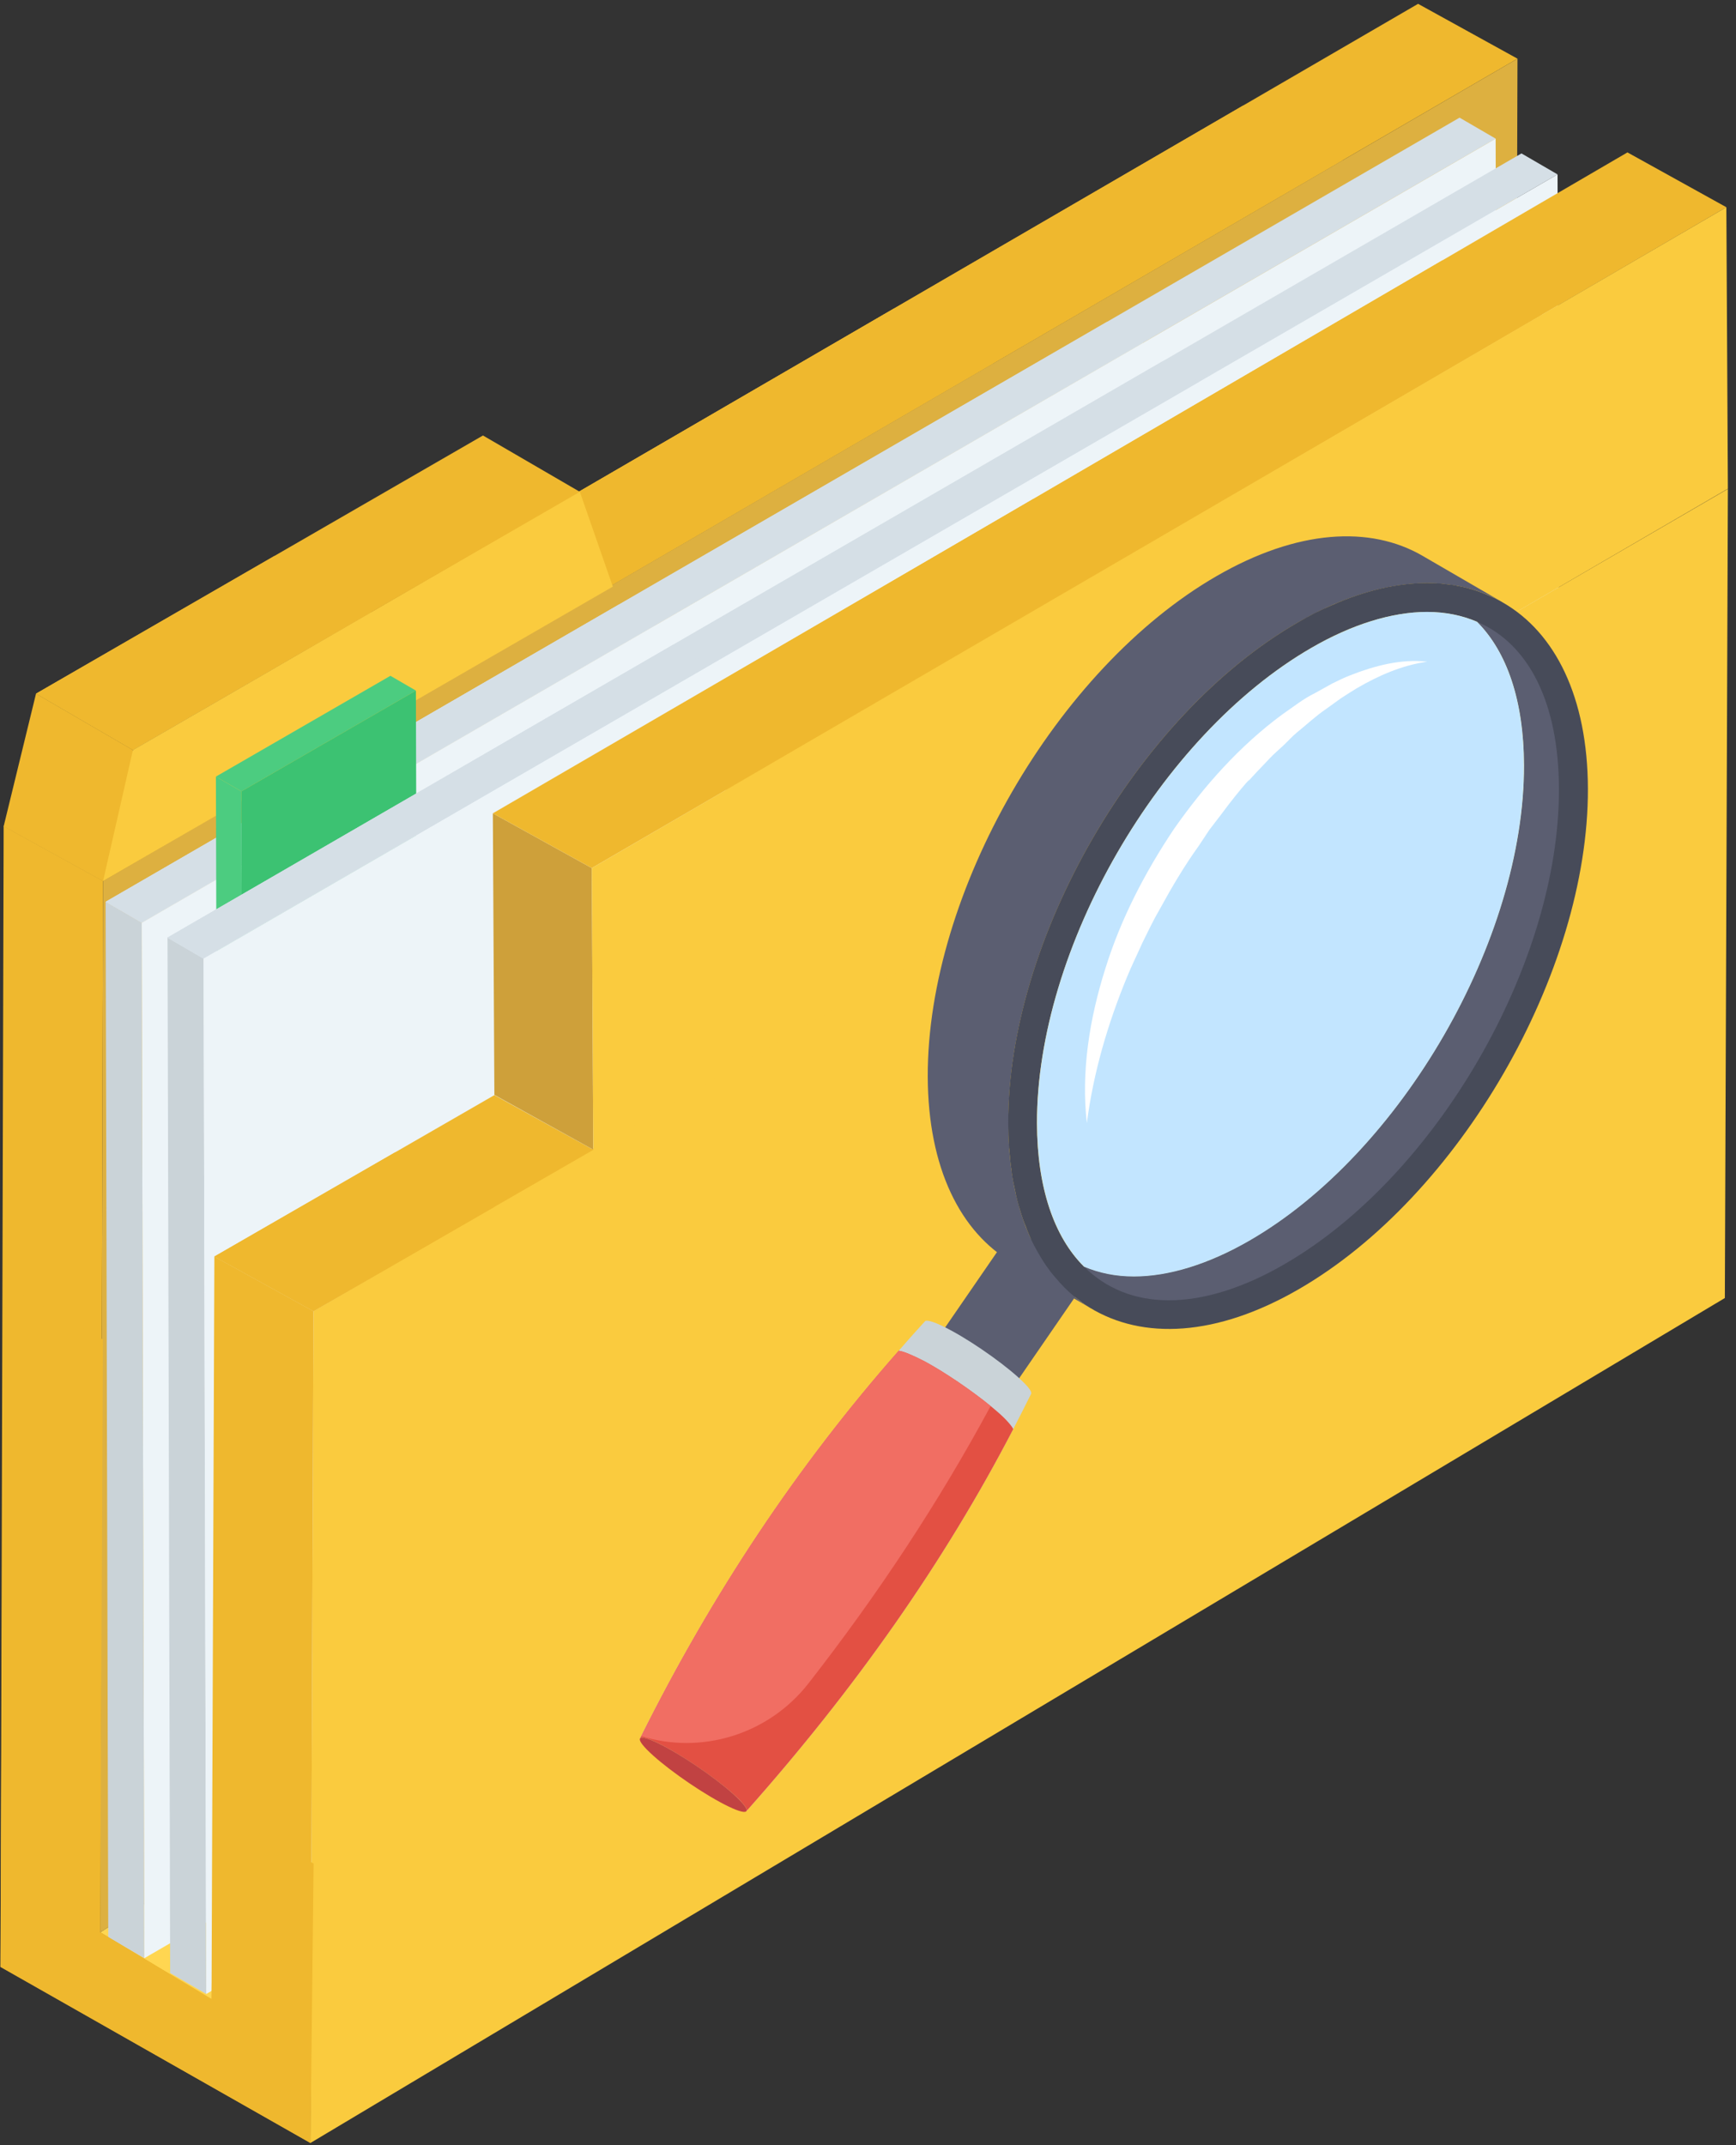 <?xml version="1.0" encoding="UTF-8"?>
<svg width="68px" height="84px" viewBox="0 0 68 84" version="1.1" xmlns="http://www.w3.org/2000/svg" xmlns:xlink="http://www.w3.org/1999/xlink">
    <rect x="0" y="0" width="68" height="84" fill="#333333" stroke="none"/>
    <!-- Generator: Sketch 63.1 (92452) - https://sketch.com -->
    <title>Group 17</title>
    <desc>Created with Sketch.</desc>
    <g id="Desktop" stroke="none" stroke-width="1" fill="none" fill-rule="evenodd">
        <g id="Search-results-2" transform="translate(-686, -278)" fill-rule="nonzero">
            <g id="Group-6" transform="translate(560, 278)">
                <g id="Group">
                    <g id="Group-17" transform="translate(126, 0)">
                        <g id="wedding-photos">
                            <g id="Group">
                                <g id="Path">
                                    <polygon fill="#FFD651" points="3.925 75.669 59.321 39.801 65.319 46.925 9.777 79.202"></polygon>
                                    <polyline fill="#EFB82E" points="59.441 2.298 4.037 34.496 0.143 32.348 55.547 0.15"></polyline>
                                    <polygon fill="#EFB82E" points="48.7 4.129 52.594 6.277 4.037 34.496 0.143 32.348"></polygon>
                                    <polygon fill="#EFB82E" points="0.143 32.348 35.005 12.088 38.899 14.236 4.037 34.496"></polygon>
                                    <polygon fill="#DDB040" points="59.441 2.298 59.321 39.801 3.925 75.669 4.037 34.496"></polygon>
                                    <g transform="translate(0, 16.909)">
                                        <polygon fill="#EFB82E" points="4.039 17.586 0.145 15.441 1.411 10.252 5.207 12.458"></polygon>
                                        <polygon fill="#EFB82E" points="5.207 12.458 1.411 10.252 18.918 0.144 22.713 2.35"></polygon>
                                        <polygon fill="#EFB82E" points="5.207 12.458 1.411 10.252 10.746 4.863 14.541 7.068"></polygon>
                                        <polygon fill="#FACB3E" points="22.713 2.35 24.005 6.062 4.039 17.586 5.207 12.458"></polygon>
                                    </g>
                                    <polygon fill="#CAD3D8" points="5.653 76.679 4.24 75.858 4.137 35.314 5.55 36.135"></polygon>
                                    <polygon fill="#D5DFE6" points="57.172 4.607 58.585 5.428 5.55 36.135 4.137 35.314"></polygon>
                                    <polygon fill="#D5DFE6" points="5.55 36.135 4.137 35.314 43.363 12.603 44.776 13.424"></polygon>
                                    <polygon fill="#D5DFE6" points="5.55 36.135 4.137 35.314 24.247 23.671 25.66 24.492"></polygon>
                                    <polygon fill="#EDF4F8" points="58.585 5.428 58.687 45.972 5.653 76.679 5.55 36.135"></polygon>
                                    <g transform="translate(8.064, 26.357)">
                                        <polygon fill="#4CCC80" points="1.425 16.868 0.427 16.289 0.393 4.053 1.39 4.632"></polygon>
                                        <polygon fill="#4CCC80" points="1.39 4.632 0.393 4.053 7.229 0.106 8.227 0.685"></polygon>
                                        <polygon fill="#3CC272" points="8.227 0.685 8.261 12.921 1.425 16.868 1.39 4.632"></polygon>
                                    </g>
                                    <g transform="translate(6.319, 5.958)">
                                        <polygon fill="#CAD3D8" points="1.759 72.122 0.346 71.301 0.243 30.757 1.656 31.578"></polygon>
                                        <polygon fill="#D5DFE6" points="1.656 31.578 0.243 30.757 53.278 0.05 54.691 0.871"></polygon>
                                        <polygon fill="#D5DFE6" points="1.656 31.578 0.243 30.757 39.244 8.175 40.657 8.997"></polygon>
                                        <polygon fill="#D5DFE6" points="1.656 31.578 0.243 30.757 20.049 19.289 21.462 20.11"></polygon>
                                        <polygon fill="#EDF4F8" points="54.691 0.871 54.793 41.415 1.759 72.122 1.656 31.578"></polygon>
                                    </g>
                                    <polygon fill="#FACB3E" points="12.278 51.343 67.682 19.145 67.563 50.828 12.159 83.915"></polygon>
                                    <polygon fill="#EFB82E" points="8.397 49.203 19.365 42.883 23.245 45.023 12.278 51.343"></polygon>
                                    <polygon fill="#EFB82E" points="8.397 49.203 15.484 45.119 19.365 47.259 12.278 51.343"></polygon>
                                    <polygon fill="#EFB82E" points="12.278 51.343 12.159 83.915 0.024 77.013 0.143 32.348 4.037 34.496 3.925 75.669 8.286 78.282 8.397 49.203"></polygon>
                                    <polygon fill="#EFB82E" points="12.284 72.973 12.161 83.915 0.016 77.022 0.138 50.304 4.029 52.451 3.925 75.66 8.287 78.278 8.392 70.844"></polygon>
                                    <polygon fill="#CEA03A" points="23.239 45.018 19.365 42.873 19.305 31.848 23.18 33.993"></polygon>
                                    <polygon fill="#EFB82E" points="63.748 5.968 67.622 8.114 28.464 30.948 24.589 28.803"></polygon>
                                    <polygon fill="#EFB82E" points="28.464 30.948 24.589 28.803 56.506 10.191 60.381 12.336"></polygon>
                                    <polygon fill="#EFB82E" points="23.18 33.993 19.305 31.848 40.467 19.544 44.341 21.689"></polygon>
                                    <polygon fill="#FACB3E" points="67.622 8.114 67.682 19.138 23.239 45.018 23.18 33.993"></polygon>
                                </g>
                            </g>
                        </g>
                        <g id="magnifying-glass" transform="translate(25, 21)">
                            <path d="M17.5,29.221 L12.464,36.54 C12.49,36.5 12.433,36.396 12.273,36.236 C11.876,35.829 10.981,35.188 10.285,34.808 C9.858,34.577 9.602,34.493 9.56,34.557 L14.597,27.238 C14.642,27.174 14.898,27.258 15.321,27.489 C16.021,27.869 16.912,28.506 17.313,28.917 C17.469,29.077 17.53,29.181 17.5,29.221 L17.5,29.221 Z" id="Path" fill="#5B5E71"></path>
                            <path d="M11.736,36.291 C11.038,35.912 10.147,35.272 9.745,34.861 C9.345,34.451 9.586,34.427 10.283,34.806 C10.983,35.187 11.874,35.827 12.274,36.237 C12.676,36.648 12.435,36.672 11.736,36.291 L11.736,36.291 Z" id="Path" fill="#D8463F"></path>
                            <path d="M15.385,33.589 C15.156,34.047 14.927,34.505 14.688,34.963 C11.993,40.156 8.496,45.13 4.24,49.917 C4.282,49.865 4.188,49.709 3.969,49.48 C3.387,48.897 2.117,47.981 1.108,47.43 C0.504,47.097 0.129,46.982 0.067,47.076 C2.845,41.498 6.207,36.42 10.203,31.893 C10.536,31.508 10.879,31.123 11.223,30.748 C11.285,30.654 11.649,30.769 12.263,31.102 C13.262,31.643 14.542,32.569 15.115,33.152 C15.344,33.381 15.427,33.527 15.385,33.589 L15.385,33.589 Z" id="Path" fill="#CAD3D8"></path>
                            <path d="M14.688,34.963 C11.993,40.156 8.496,45.13 4.24,49.917 C4.282,49.865 4.188,49.709 3.969,49.48 C3.387,48.897 2.117,47.981 1.108,47.43 C0.504,47.097 0.129,46.982 0.067,47.076 C0.088,47.045 0.098,47.013 0.119,46.982 C2.887,41.436 6.228,36.399 10.203,31.893 C10.39,31.914 10.734,32.059 11.223,32.309 C12.066,32.767 13.075,33.464 13.804,34.057 C14.043,34.255 14.251,34.432 14.407,34.598 C14.553,34.755 14.657,34.879 14.688,34.963 L14.688,34.963 Z" id="Path" fill="#E35043"></path>
                            <path d="M13.804,34.057 C11.795,37.783 9.412,41.404 6.665,44.922 C5.083,46.941 2.45,47.711 0.119,46.982 C2.887,41.436 6.228,36.399 10.203,31.893 C10.39,31.914 10.734,32.059 11.223,32.309 C12.066,32.767 13.075,33.464 13.804,34.057 L13.804,34.057 Z" id="Path" fill="#F16E63"></path>
                            <path d="M3.196,49.563 C2.194,49.018 0.915,48.099 0.339,47.51 C-0.236,46.922 0.11,46.887 1.111,47.432 C2.115,47.978 3.391,48.895 3.966,49.483 C4.543,50.073 4.2,50.109 3.196,49.563 Z" id="Path" fill="#C14242"></path>
                            <path d="M33.884,2.6 C31.819,1.402 28.961,1.571 25.806,3.393 C19.539,7.013 14.473,15.789 14.495,22.988 C14.503,26.57 15.769,29.086 17.804,30.273 L14.652,28.438 C12.617,27.255 11.352,24.735 11.34,21.157 C11.322,13.954 16.384,5.178 22.655,1.558 C25.809,-0.264 28.667,-0.433 30.729,0.769 L33.884,2.6 Z" id="Path" fill="#5B5E71"></path>
                            <path d="M19.747,15.92 C19.55,16.367 19.331,16.805 19.144,17.262 C18.395,19.084 17.833,20.978 17.572,22.976 C17.343,20.967 17.676,18.896 18.29,16.95 C18.894,14.994 19.851,13.152 20.996,11.445 C22.172,9.77 23.556,8.209 25.221,6.981 C25.648,6.689 26.043,6.367 26.512,6.138 L27.188,5.763 C27.417,5.649 27.656,5.534 27.896,5.441 C28.853,5.066 29.883,4.795 30.903,4.91 C29.894,5.056 28.988,5.461 28.145,5.951 C27.937,6.075 27.729,6.211 27.521,6.346 L26.928,6.773 C26.532,7.043 26.168,7.387 25.794,7.688 C25.606,7.845 25.44,8.032 25.263,8.198 C25.086,8.365 24.899,8.521 24.732,8.698 C24.399,9.062 24.045,9.395 23.743,9.78 C23.431,10.155 23.109,10.519 22.817,10.914 L22.37,11.497 L21.964,12.111 C21.392,12.902 20.892,13.755 20.424,14.609 C20.174,15.035 19.966,15.483 19.747,15.92 L19.747,15.92 Z" id="Path" fill="#474B59"></path>
                            <path d="M33.879,2.6 C33.775,2.537 33.661,2.475 33.546,2.423 C33.453,2.381 33.359,2.34 33.265,2.298 C33.005,2.183 32.724,2.09 32.443,2.017 C32.329,1.986 32.214,1.965 32.1,1.944 C31.975,1.913 31.84,1.892 31.704,1.882 C31.621,1.871 31.538,1.861 31.444,1.85 C31.267,1.84 31.09,1.83 30.913,1.83 C29.758,1.83 28.489,2.111 27.157,2.704 C26.709,2.891 26.262,3.12 25.804,3.391 C19.539,7.012 14.471,15.785 14.492,22.986 C14.492,23.288 14.502,23.59 14.523,23.881 C14.523,23.923 14.523,23.964 14.534,24.006 C14.555,24.276 14.575,24.537 14.617,24.797 C14.617,24.828 14.617,24.859 14.627,24.89 C14.659,25.151 14.711,25.39 14.763,25.629 C14.815,25.889 14.877,26.15 14.96,26.399 C15.023,26.618 15.096,26.826 15.179,27.024 C15.241,27.201 15.314,27.367 15.387,27.534 C15.46,27.679 15.533,27.825 15.616,27.971 C15.772,28.252 15.939,28.522 16.126,28.762 C16.126,28.762 16.126,28.772 16.136,28.782 C16.209,28.876 16.282,28.959 16.355,29.043 C16.573,29.303 16.813,29.552 17.073,29.761 C17.156,29.833 17.25,29.896 17.333,29.958 C17.447,30.052 17.562,30.125 17.676,30.198 C19.758,31.478 22.661,31.342 25.877,29.48 C32.152,25.858 37.22,17.086 37.199,9.884 C37.189,6.304 35.919,3.776 33.879,2.6 L33.879,2.6 Z M15.616,22.986 C15.606,16.149 20.424,7.803 26.366,4.369 C27.958,3.443 29.529,2.964 30.903,2.964 C31.621,2.964 32.266,3.099 32.86,3.349 C34.035,4.525 34.691,6.44 34.701,8.958 C34.712,15.795 29.894,24.141 23.941,27.575 C22.349,28.501 20.788,28.98 19.414,28.98 C18.696,28.98 18.051,28.845 17.458,28.595 C16.282,27.43 15.626,25.504 15.616,22.986 L15.616,22.986 Z" id="Shape" fill="#474B59"></path>
                            <path d="M36.065,9.884 C36.086,16.721 31.267,25.067 25.315,28.501 C23.723,29.428 22.162,29.917 20.788,29.917 C19.435,29.917 18.311,29.448 17.458,28.595 C18.051,28.845 18.696,28.98 19.414,28.98 C20.788,28.98 22.349,28.501 23.941,27.575 C29.894,24.141 34.712,15.795 34.701,8.958 C34.691,6.44 34.035,4.525 32.86,3.349 C34.889,4.213 36.054,6.523 36.065,9.884 L36.065,9.884 Z" id="Path" fill="#5B5E71"></path>
                            <path d="M23.946,27.579 C29.893,24.145 34.716,15.793 34.696,8.959 C34.689,6.443 34.032,4.521 32.855,3.346 C32.27,3.097 31.619,2.961 30.899,2.961 C29.529,2.961 27.963,3.447 26.371,4.367 C20.424,7.8 15.601,16.153 15.621,22.986 C15.628,25.503 16.285,27.425 17.462,28.6 C18.046,28.849 18.697,28.985 19.417,28.985 C20.787,28.985 22.353,28.499 23.946,27.579 Z" id="Path" fill="#C2E5FF"></path>
                            <path d="M30.903,4.91 C29.894,5.056 28.988,5.461 28.145,5.951 C27.937,6.075 27.729,6.211 27.521,6.346 L26.928,6.773 C26.532,7.043 26.168,7.387 25.794,7.688 C25.606,7.845 25.44,8.032 25.263,8.198 C25.086,8.365 24.899,8.521 24.732,8.698 C24.399,9.062 24.045,9.395 23.743,9.78 C24.268,9.151 23.641,9.796 22.817,10.914 L22.37,11.497 L21.964,12.111 C21.392,12.902 20.892,13.755 20.424,14.609 C20.174,15.035 19.966,15.483 19.747,15.92 C19.55,16.367 19.331,16.805 19.144,17.262 C18.395,19.084 17.833,20.978 17.572,22.976 C17.343,20.967 17.676,18.896 18.29,16.95 C18.894,14.994 19.851,13.152 20.996,11.445 C22.172,9.77 23.556,8.209 25.221,6.981 C25.648,6.689 26.043,6.367 26.512,6.138 L27.188,5.763 C27.417,5.649 27.656,5.534 27.896,5.441 C28.853,5.066 29.883,4.795 30.903,4.91 L30.903,4.91 Z" id="Path" fill="#FFFFFF"></path>
                        </g>
                    </g>
                </g>
            </g>
        </g>
    </g>
</svg>
